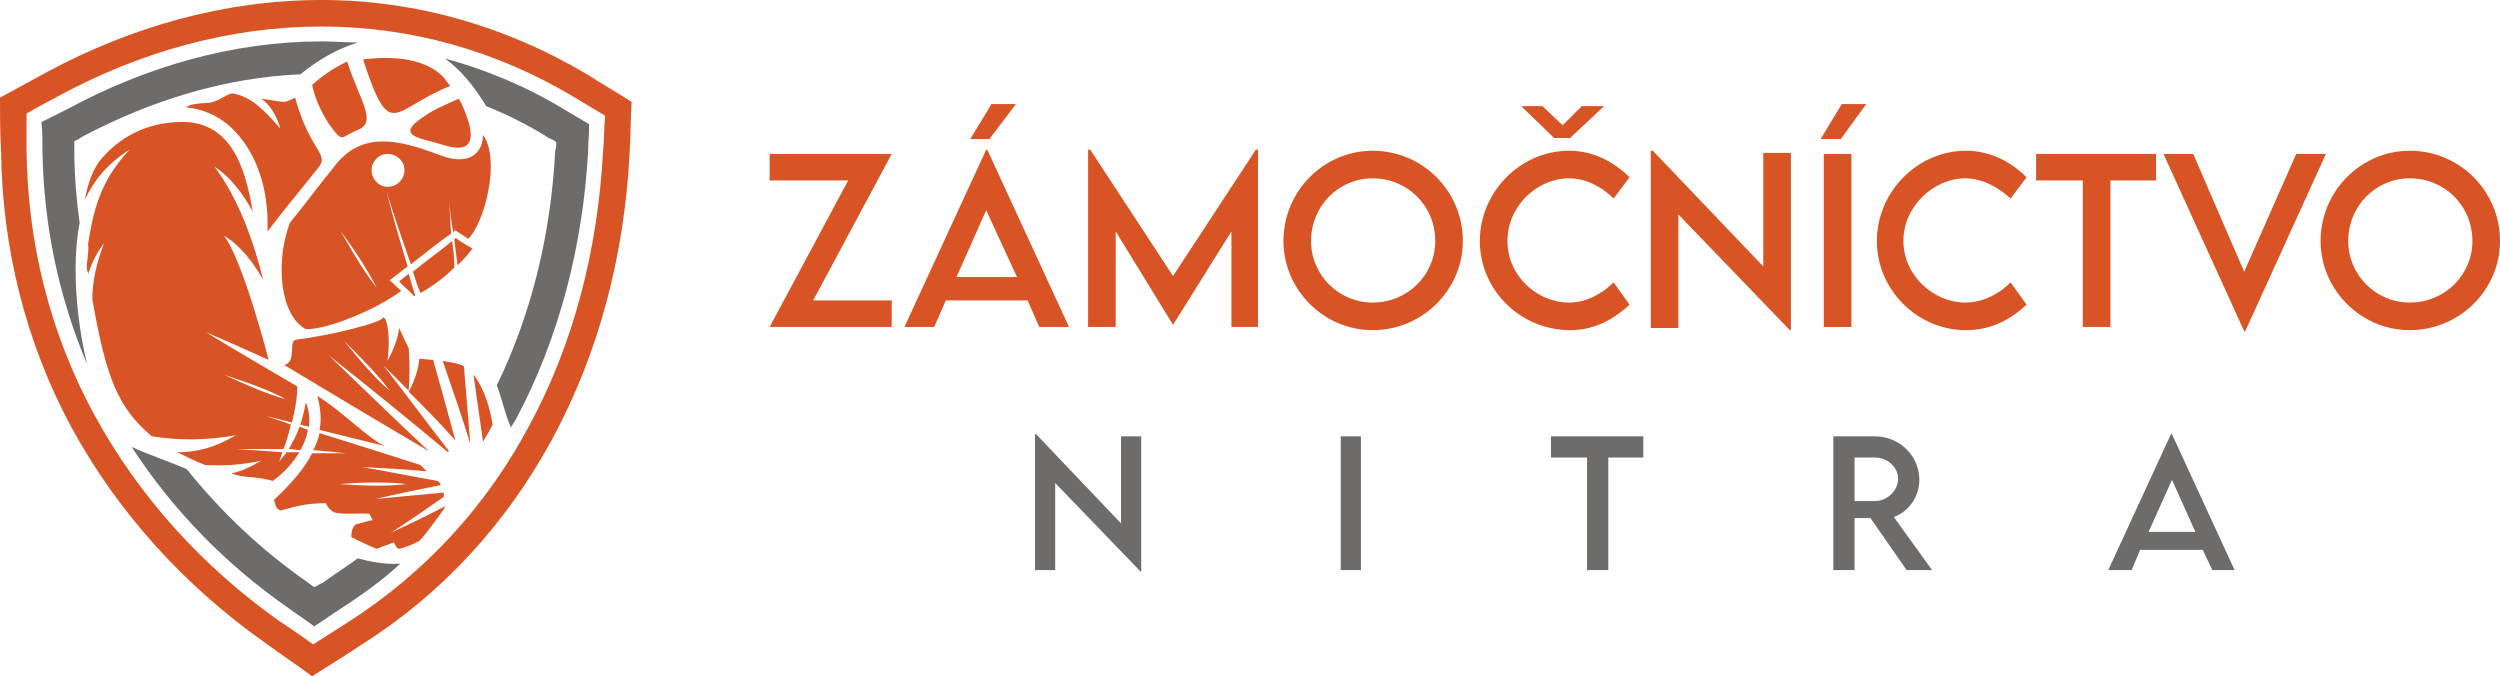 <?xml version="1.0" encoding="UTF-8"?>
<!DOCTYPE svg PUBLIC "-//W3C//DTD SVG 1.1//EN" "http://www.w3.org/Graphics/SVG/1.1/DTD/svg11.dtd">
<!-- Creator: CorelDRAW X8 -->
<svg xmlns="http://www.w3.org/2000/svg" xml:space="preserve" width="2355px" height="637px" version="1.1" style="shape-rendering:geometricPrecision; text-rendering:geometricPrecision; image-rendering:optimizeQuality; fill-rule:evenodd; clip-rule:evenodd"
viewBox="0 0 2355 637"
 xmlns:xlink="http://www.w3.org/1999/xlink">
 <defs>
  <style type="text/css">
   <![CDATA[
    .fil2 {fill:#6E6C6B}
    .fil3 {fill:#D95425}
    .fil1 {fill:#6E6C6B;fill-rule:nonzero}
    .fil0 {fill:#D95425;fill-rule:nonzero}
   ]]>
  </style>
 </defs>
 <g id="Vrstva_x0020_1">
  <path class="fil0" d="M725 308l115 0 0 -25 -74 0 74 -138 -115 0 0 25 74 0 -74 138zm232 -210l-23 0 -20 33 18 0 25 -33zm22 210l28 0 -77 -167 -1 0 -77 167 28 0 11 -25 77 0 11 25zm-78 -47l28 -63 29 63 -57 0zm282 -120l-78 119 -78 -119 -2 0 0 167 26 0 0 -90 54 88 0 0 55 -88 0 90 25 0 0 -167 -2 0zm110 170c47,0 85,-38 85,-84 0,-47 -38,-85 -85,-85 -46,0 -84,38 -84,85 0,46 38,84 84,84zm0 -26c-32,0 -58,-26 -58,-58 0,-33 26,-59 58,-59 33,0 59,26 59,59 0,32 -26,58 -59,58zm140 -185l31 30 15 0 32 -30 -21 0 -18 18 -19 -18 -20 0zm46 211c24,0 42,-11 56,-24l-15 -21c-11,11 -26,19 -42,19 -30,0 -58,-25 -58,-58 0,-33 28,-59 58,-59 16,0 31,8 42,19l15 -20c-16,-16 -36,-25 -57,-25 -46,0 -84,39 -84,85 0,46 38,84 85,84zm182 -167l0 107 -104 -109 -2 0 0 167 26 0 0 -107 105 109 1 0 0 -167 -26 0zm73 -13l24 -33 -23 0 -20 33 19 0zm-16 177l26 0 0 -163 -26 0 0 163zm134 3c25,0 43,-11 57,-24l-15 -21c-11,11 -26,19 -43,19 -29,0 -58,-25 -58,-58 0,-33 29,-59 58,-59 16,0 31,8 43,19l15 -20c-16,-16 -36,-25 -57,-25 -46,0 -84,39 -84,85 0,46 38,84 84,84zm179 -166l-113 0 0 25 44 0 0 138 26 0 0 -138 43 0 0 -25zm132 0l-49 111 -48 -111 -28 0 76 167 1 0 76 -167 -28 0zm107 166c47,0 85,-38 85,-84 0,-47 -38,-85 -85,-85 -46,0 -84,38 -84,85 0,46 38,84 84,84zm0 -26c-32,0 -58,-26 -58,-58 0,-33 26,-59 58,-59 33,0 59,26 59,59 0,32 -26,58 -59,58z"/>
  <path class="fil1" d="M1056 411l0 82 -80 -84 -1 0 0 128 19 0 0 -82 81 84 0 0 0 -128 -19 0zm207 126l19 0 0 -126 -19 0 0 126zm285 -126l-87 0 0 20 34 0 0 106 20 0 0 -106 33 0 0 -20zm272 126l-36 -50c14,-5 24,-19 24,-35 0,-23 -19,-41 -42,-41l-39 0 0 126 20 0 0 -49 15 0 34 49 24 0zm-73 -65l0 -41 19 0c12,0 22,9 22,20 0,11 -10,21 -22,21l-19 0zm337 65l21 0 -59 -128 -1 0 -59 128 22 0 8 -19 59 0 9 19zm-60 -36l22 -49 22 49 -44 0z"/>
  <path class="fil2" d="M468 363c33,-68 51,-143 55,-221 1,-3 1,-5 1,-8 -2,-2 -5,-3 -7,-4 -19,-12 -39,-22 -59,-30 -12,-20 -25,-35 -39,-45 40,11 78,27 114,49 7,4 15,9 22,13 0,9 -1,18 -1,26 -5,88 -27,175 -68,252 -2,3 -3,5 -5,8 0,0 0,-1 0,-1 -5,-11 -8,-26 -13,-39l0 0zm-292 79c32,40 70,76 113,106 3,2 5,4 7,5 3,-1 5,-3 8,-4 11,-8 22,-15 33,-23 11,3 26,6 40,5 -17,16 -37,30 -57,43 -8,5 -16,11 -24,16 -8,-6 -16,-11 -24,-17 -59,-41 -109,-92 -148,-152 15,7 36,14 52,21l0 0zm127 -403c11,0 23,1 34,1 -19,6 -37,16 -54,30 -70,3 -140,24 -206,59 -2,2 -5,3 -7,4 0,3 0,6 0,8 0,24 2,47 5,69 -7,36 -4,87 7,133 -27,-64 -41,-132 -42,-201 0,-9 0,-18 -1,-27 8,-4 16,-8 24,-12 74,-40 156,-64 240,-64l0 0z"/>
  <path class="fil3" d="M291 402c1,-8 0,-16 -3,-23 -1,7 -3,14 -5,21 3,1 5,1 8,2l0 0zm-8 22c4,-7 6,-13 7,-19 -2,-1 -5,-2 -8,-3 -2,7 -6,14 -10,21 4,0 8,1 11,1l0 0zm-3 -60c-29,-17 -58,-34 -86,-51 19,8 39,17 59,26 -9,-35 -28,-99 -42,-117 17,10 30,29 37,42 -8,-33 -23,-77 -46,-107 17,11 28,28 36,42 -7,-42 -21,-87 -71,-84 -24,1 -50,10 -71,34 -9,10 -14,27 -16,39 8,-17 20,-33 42,-47 -24,26 -33,49 -39,89 1,9 -2,17 -1,25 1,1 1,2 1,3 3,-9 7,-18 15,-29 -7,19 -11,35 -11,53 13,74 24,102 56,129 25,4 52,4 79,-1 -20,12 -37,16 -55,16 8,4 16,8 26,12 17,1 35,0 53,-4 -10,6 -19,10 -28,12 14,5 21,2 39,7 11,-8 19,-17 25,-27 -4,0 -8,0 -12,0 -2,3 -5,6 -7,9 1,-3 2,-6 3,-9 -13,-1 -28,-2 -44,-3 16,0 31,0 45,0 3,-7 5,-15 7,-23 -7,-3 -15,-5 -23,-8 8,2 16,4 24,6 3,-12 5,-23 5,-34l0 0zm166 -11c10,12 16,33 18,47 -3,6 -6,11 -9,16 -3,-21 -6,-42 -9,-63l0 0zm-29 -13c6,1 13,2 18,4 1,0 1,1 2,1 2,25 4,49 6,73 -8,-26 -17,-52 -26,-78l0 0zm-32 29c6,-11 9,-21 10,-31 4,0 9,1 13,1 7,25 14,50 21,76 -14,-16 -29,-31 -44,-46l0 0zm19 56c-46,-27 -91,-54 -136,-81 12,-4 3,-23 11,-24 32,-4 81,-16 82,-21 4,0 7,20 4,41 6,-11 10,-22 11,-31 3,7 6,13 9,19 1,13 1,27 0,40 -8,-8 -16,-16 -24,-24 21,27 41,54 62,81 0,0 -1,0 -1,1 -37,-31 -74,-61 -112,-91 31,30 62,60 94,90l0 0zm-77 -367c-13,6 -24,14 -33,22 3,14 9,26 16,37 14,19 10,12 28,5 17,-8 1,-27 -11,-64l0 0zm107 38c-1,-1 -1,-2 -2,-3 -8,4 -22,9 -33,17 -29,19 -1,20 20,27 30,9 29,-11 15,-41l0 0zm-10 -15c-2,-3 -4,-5 -6,-8 -16,-17 -45,-21 -76,-17 26,79 27,47 82,25l0 0zm-146 11c-4,2 -8,4 -11,4 -3,0 -12,-2 -21,-3 7,4 15,16 18,28 -15,-17 -27,-30 -45,-33 -5,0 -13,8 -23,9 -7,0 -17,1 -21,4 27,3 42,17 51,28 21,26 27,59 26,89 13,-17 26,-33 39,-49 12,-16 17,-15 6,-32 -8,-13 -14,-27 -19,-45l0 0zm87 53c9,0 16,7 16,15 0,9 -7,16 -16,16 -8,0 -15,-7 -15,-16 0,-8 7,-15 15,-15l0 0zm20 113c-3,2 -6,5 -9,7 4,5 10,9 14,14 0,0 1,0 1,-1 -2,-6 -4,-13 -6,-20l0 0zm41 -31c-12,10 -25,19 -37,29 2,6 4,13 7,20 11,-6 22,-14 32,-24 0,-8 -1,-17 -2,-25l0 0zm19 7c-4,-2 -12,-7 -16,-10 0,1 -1,1 -1,2 1,8 2,16 3,24 5,-5 10,-10 14,-16l0 0zm10 -107c0,17 -13,30 -41,19 -40,-15 -74,-23 -100,12 -14,17 -27,35 -41,52 -14,38 -9,87 15,100 19,1 66,-18 90,-36 -4,-3 -7,-7 -11,-10 6,-4 11,-9 17,-13 -7,-23 -14,-47 -20,-71 7,23 15,46 23,69 13,-10 25,-20 38,-29 -1,-11 -1,-21 -2,-31 1,10 2,20 4,30 1,-1 1,-2 2,-2 4,3 8,5 12,8 15,-14 31,-74 14,-98l0 0zm-72 329c-16,2 -37,2 -63,0 25,-2 46,-2 63,0l0 0zm-114 -80c-15,-4 -34,-12 -58,-23 24,8 44,15 58,23l0 0zm98 -8c-12,-10 -26,-26 -43,-47 18,18 33,33 43,47l0 0zm-12 -97c-10,-12 -21,-30 -34,-53 15,20 26,38 34,53l0 0zm-54 134c2,-10 1,-20 -2,-32 21,13 38,31 59,45 1,0 2,1 4,2 -20,-5 -41,-10 -61,-15l0 0zm-43 66c17,-16 29,-30 36,-44 12,0 22,0 32,0 -9,-1 -19,-2 -31,-3 3,-5 5,-11 6,-16 32,10 64,20 95,30 2,2 4,4 6,6 -20,-2 -41,-3 -61,-4 24,4 48,9 71,13 2,1 3,3 3,4 0,0 0,0 0,0 -20,4 -40,8 -61,13 21,-2 42,-4 64,-6 0,1 0,3 0,4 -17,12 -33,23 -50,34 17,-8 34,-16 51,-25 0,0 0,1 0,1 0,1 -25,35 -25,32 -6,3 -12,6 -19,7 -2,-2 -3,-4 -4,-6 -6,2 -11,4 -16,6 -8,-3 -16,-7 -24,-11 0,-4 0,-8 4,-12 5,-1 10,-3 16,-4 -1,-2 -2,-4 -3,-6 -11,-1 -21,1 -32,-1 -4,-1 -8,-6 -9,-9 -21,0 -31,4 -43,7 -5,-3 -4,-5 -6,-10l0 0zm45 -446c84,0 165,23 237,66 10,6 20,12 30,18 -1,12 -1,24 -2,35 -5,90 -27,179 -70,258 -40,75 -98,138 -170,184 -11,7 -22,14 -33,21 -10,-7 -21,-15 -32,-22 -72,-51 -132,-117 -174,-194 -42,-77 -63,-162 -64,-249 0,-12 0,-24 0,-35 10,-6 20,-11 31,-17 76,-41 160,-65 247,-65l0 0zm0 -25c89,0 174,25 250,70 14,9 28,17 42,26 -1,16 -1,33 -2,50 -5,93 -28,185 -73,268 -43,79 -103,145 -179,193 -15,10 -31,20 -47,30 -15,-11 -30,-21 -45,-32 -75,-53 -138,-122 -182,-203 -43,-80 -65,-169 -66,-260 -1,-17 -1,-33 -1,-50 15,-8 29,-16 44,-24 80,-43 168,-68 259,-68l0 0z"/>
 </g>
</svg>
